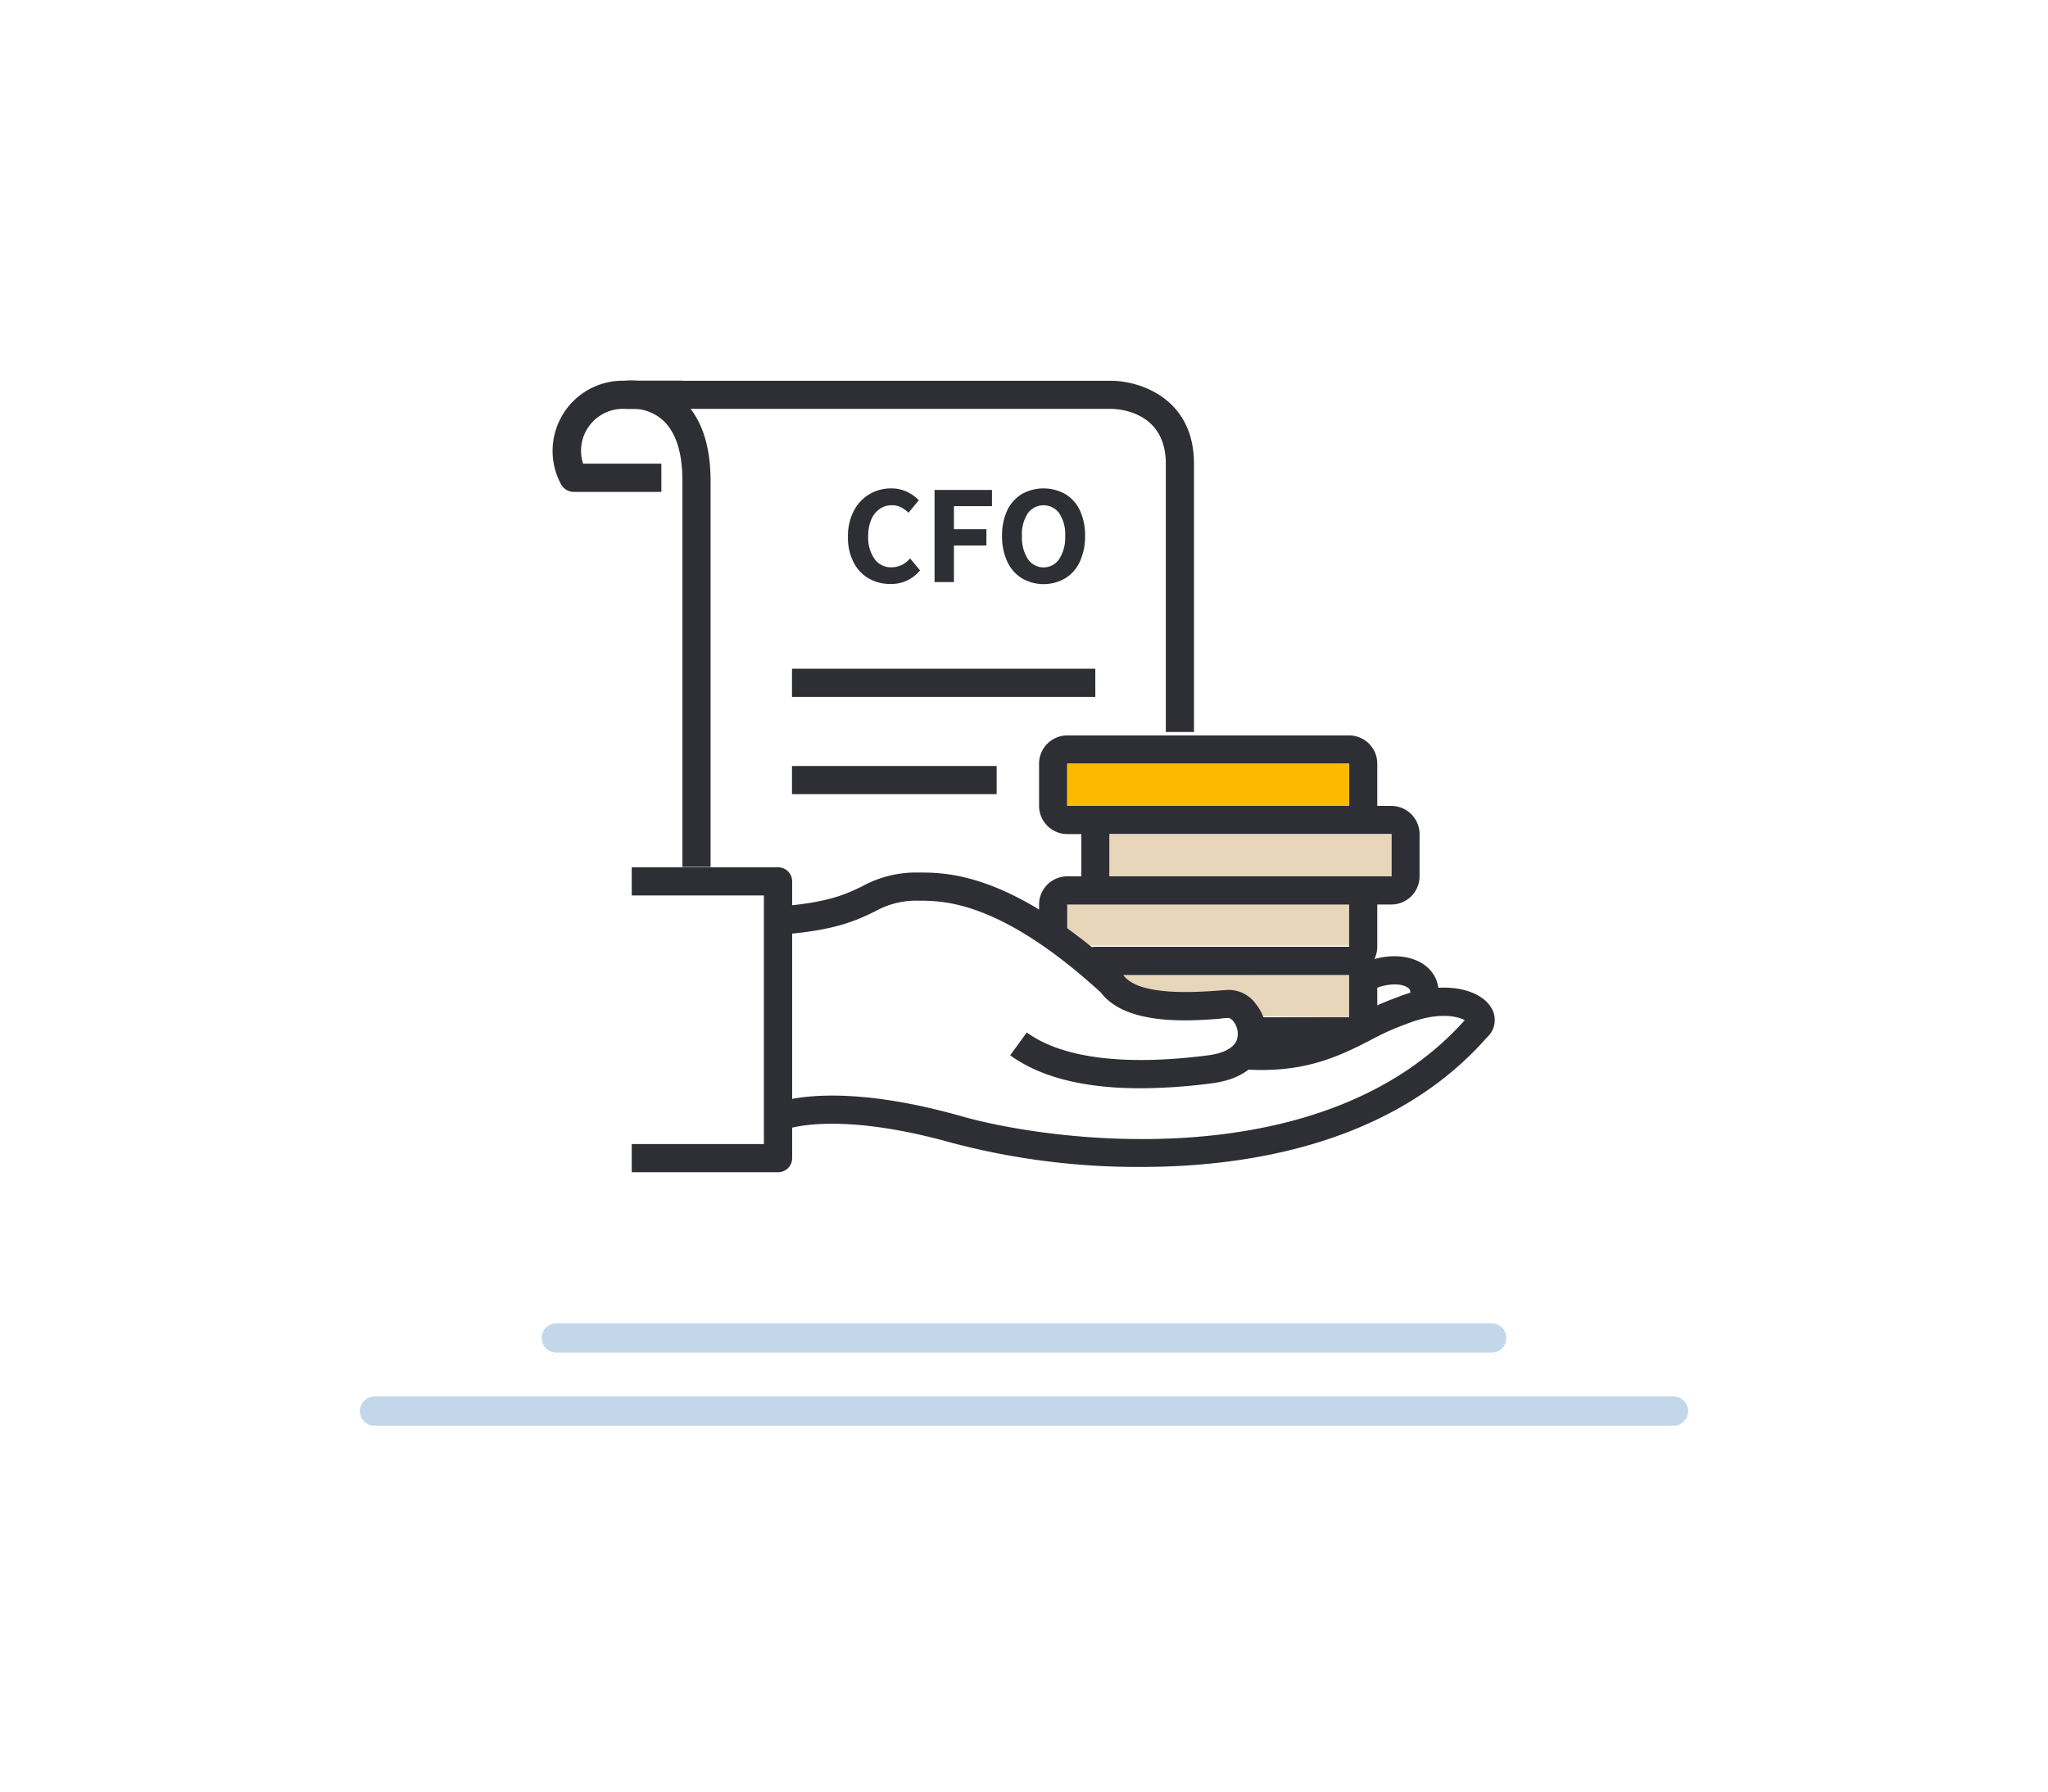 <svg xmlns="http://www.w3.org/2000/svg" viewBox="0 0 280 245"><defs><style>.cls-1{fill:none;stroke:#c3d7ea;stroke-linecap:round;stroke-linejoin:round;stroke-width:4px;}.cls-2{fill:#e8d6ba;}.cls-3{fill:#2e2e35;}.cls-4{fill:#fbba00;}</style></defs><title>SAP solutions4</title><g id="_8" data-name="8"><line class="cls-1" x1="76.06" y1="182.97" x2="203.94" y2="182.97"/><line class="cls-1" x1="51.2" y1="192.97" x2="228.8" y2="192.97"/><rect class="cls-2" x="145.92" y="123.53" width="38.53" height="5.78"/><polygon class="cls-2" points="184.44 133.34 184.44 139.13 158.59 138.86 149.76 133.33 184.44 133.34"/><path class="cls-3" d="M196.13,138.05l-3.48-1.64a1.35,1.35,0,0,0,.13-1c-.33-.76-2.43-1.23-4.85-.19l-1.51-3.55c4.23-1.8,8.57-.83,9.9,2.21A5,5,0,0,1,196.13,138.05Z"/><path class="cls-3" d="M190.23,110.21H188.3v-5.78a3.86,3.86,0,0,0-3.85-3.86H145.91a3.86,3.86,0,0,0-3.85,3.86v5.78a3.86,3.86,0,0,0,3.85,3.85h1.93v5.78h-1.93a3.86,3.86,0,0,0-3.85,3.85v3.86a1.93,1.93,0,0,0,3.85,0v-3.86h38.54v5.78H149.76a1.93,1.93,0,0,0,0,3.86h34.69v5.78H172.89a1.93,1.93,0,1,0,0,3.85h11.56a3.86,3.86,0,0,0,3.85-3.85v-5.78a3.82,3.82,0,0,0-.53-1.93,3.82,3.82,0,0,0,.53-1.93v-5.78h1.93a3.86,3.86,0,0,0,3.85-3.85v-5.78A3.86,3.86,0,0,0,190.23,110.21Zm-44.32,0v-5.78h38.54v5.78Zm44.32,9.63H151.7v-5.78h38.53Z"/><rect class="cls-2" x="151.7" y="114.06" width="38.53" height="5.78"/><rect class="cls-4" x="145.91" y="104.43" width="38.54" height="5.78"/><path class="cls-3" d="M156,159.58a99.48,99.48,0,0,1-25.8-3.28c-16-4.5-22.74-1.86-22.8-1.83l-1.53-3.53c.31-.14,7.79-3.29,25.39,1.65,12.72,3.67,49.8,8.43,69-13.08-1-.55-3.74-1.19-8,.53a34.14,34.14,0,0,0-4.76,2.13c-4.24,2.18-9.06,4.64-17.42,4.07l.26-3.85c7.28.51,11.42-1.61,15.41-3.65a38,38,0,0,1,5.18-2.32c6.27-2.54,11.37-1.21,12.93,1.35a3.2,3.2,0,0,1-.59,4.12C191.07,155.76,172.14,159.58,156,159.58Z"/><path class="cls-3" d="M155.91,148.82c-7.7,0-13.67-1.51-17.8-4.51l2.27-3.12c4.85,3.53,13.44,4.6,24.84,3.12,2.07-.27,3.44-1,3.87-2.08a2.73,2.73,0,0,0-.47-2.57,1.24,1.24,0,0,0-.6-.45c-.28,0-.56,0-1.29.1-3.84.3-12.77,1-16.23-3.59-13.73-12.55-21.55-12.55-24.9-12.55a11.5,11.5,0,0,0-6,1.48c-2.41,1.17-5.42,2.63-13,3.16l-.27-3.85c6.85-.48,9.37-1.7,11.59-2.78a15.29,15.29,0,0,1,7.72-1.86c3.81,0,12.72,0,27.65,13.69a2.8,2.8,0,0,1,.28.31c1.38,2,5.73,2.72,12.9,2.15l1.08-.08a4.57,4.57,0,0,1,4.1,1.84,6.52,6.52,0,0,1,1.06,6.43c-.56,1.4-2.21,3.85-6.95,4.47A76.27,76.27,0,0,1,155.91,148.82Z"/><path class="cls-3" d="M106.37,160.3h-20v-3.85h18.07v-34H86.37v-3.85h20a1.92,1.92,0,0,1,1.93,1.93v37.83A1.92,1.92,0,0,1,106.37,160.3Z"/><path class="cls-3" d="M90.42,67.27h-12a2,2,0,0,1-1.69-1,9.6,9.6,0,0,1,8.42-14.21h8.12v3.85H85.19a5.73,5.73,0,0,0-5.47,7.5h10.7Z"/><path class="cls-3" d="M97.15,118.55H93.3V65.78c0-4-.93-6.77-2.75-8.38A6.28,6.28,0,0,0,87,55.91H85.78a1.93,1.93,0,0,1-.24-3.84,7.69,7.69,0,0,1,1.53,0h64.8c3.94,0,11.37,2.37,11.37,11.36V100.1h-3.85V63.42c0-7.3-6.75-7.51-7.52-7.51H94.41c1.82,2.36,2.74,5.67,2.74,9.87Z"/><rect class="cls-3" x="108.28" y="104.75" width="27.98" height="3.85"/><rect class="cls-3" x="108.28" y="91.45" width="41.47" height="3.85"/><path class="cls-3" d="M118.8,79.12a5.32,5.32,0,0,1-2.09-2.21,7.34,7.34,0,0,1-.78-3.51,7.44,7.44,0,0,1,.8-3.53,5.58,5.58,0,0,1,2.14-2.29,5.73,5.73,0,0,1,3-.79,4.89,4.89,0,0,1,2.1.45,5.48,5.48,0,0,1,1.65,1.17l-1.41,1.7a4.23,4.23,0,0,0-1.07-.76,2.71,2.71,0,0,0-1.21-.26,2.81,2.81,0,0,0-1.66.51,3.32,3.32,0,0,0-1.16,1.47,5.69,5.69,0,0,0-.41,2.23,5.1,5.1,0,0,0,.86,3.13,2.74,2.74,0,0,0,2.33,1.15,3.29,3.29,0,0,0,2.53-1.22L125.79,78a5.06,5.06,0,0,1-4,1.86A5.92,5.92,0,0,1,118.8,79.12Z"/><path class="cls-3" d="M127.77,67h7.85v2.22h-5.2v3.15h4.44v2.23h-4.44v5h-2.65Z"/><path class="cls-3" d="M139.71,79.08a5.25,5.25,0,0,1-2-2.29,8.17,8.17,0,0,1-.71-3.51,8,8,0,0,1,.71-3.49,5.2,5.2,0,0,1,2-2.23,6.09,6.09,0,0,1,5.93,0,5.07,5.07,0,0,1,2,2.24,8,8,0,0,1,.71,3.48,8.17,8.17,0,0,1-.71,3.51,5.15,5.15,0,0,1-2,2.29,5.89,5.89,0,0,1-5.93,0Zm5.12-2.66a5.41,5.41,0,0,0,.8-3.14,5.16,5.16,0,0,0-.8-3.07,2.65,2.65,0,0,0-4.32,0,5.22,5.22,0,0,0-.79,3.08,5.41,5.41,0,0,0,.8,3.14,2.58,2.58,0,0,0,4.31,0Z"/></g></svg>